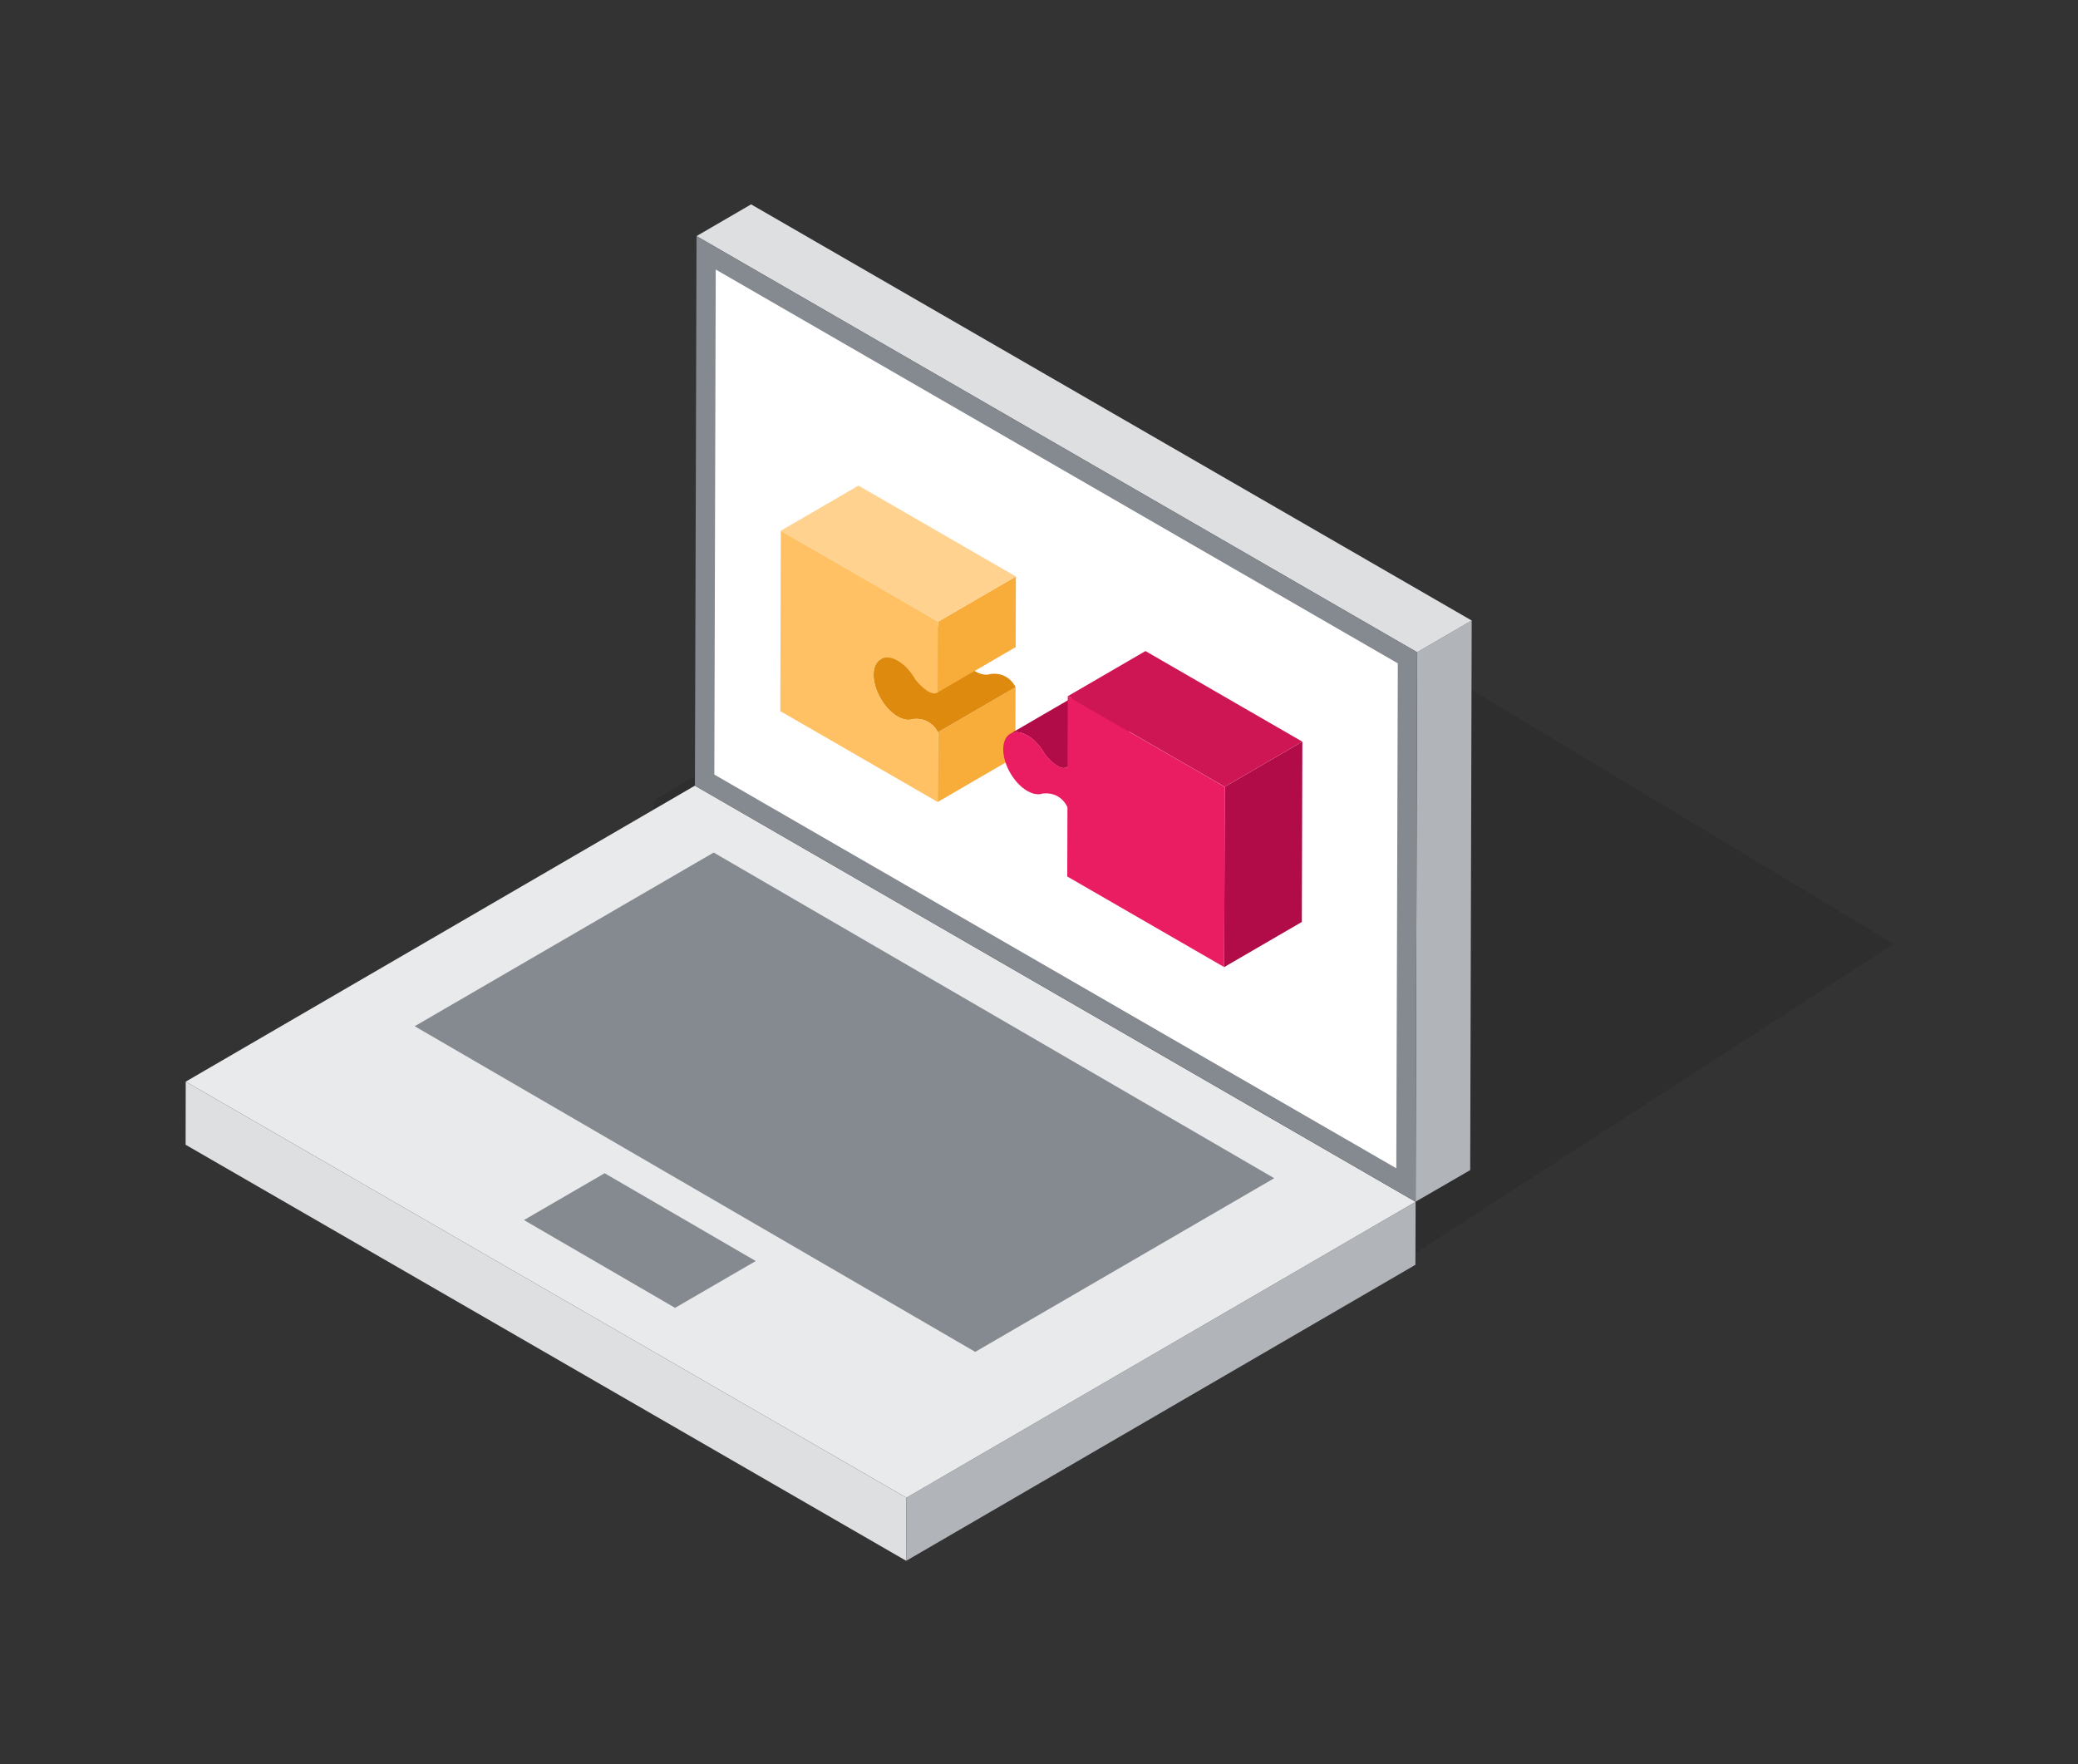<svg width="589" height="500" viewBox="0 0 589 500" fill="none" xmlns="http://www.w3.org/2000/svg">
<rect x="0" y="0" width="589" height="500" fill="#333333" stroke="none"/>
<g clip-path="url(#clip0_15994_39874)">
<path opacity="0.1" d="M536.733 267.547L390.956 361.754C390.548 361.991 390.085 362.116 389.613 362.116C389.141 362.117 388.678 361.993 388.269 361.757L186.723 245.378C186.314 245.142 185.975 244.802 185.74 244.393C185.505 243.984 185.381 243.52 185.383 243.048L185.424 228.257C185.425 227.788 185.549 227.329 185.783 226.924C186.017 226.518 186.353 226.181 186.758 225.946L328.399 143.625C328.807 143.388 329.271 143.262 329.742 143.262C330.214 143.261 330.678 143.385 331.087 143.621" fill="black"/>
<path d="M52.644 306.555L52.613 324.439L256.861 442.353L256.922 424.469L52.644 306.555Z" fill="#DEDFE1"/>
<path d="M256.923 424.471L256.862 442.355L401.189 358.467L401.251 340.613L256.923 424.471Z" fill="#B1B4B9"/>
<path d="M196.972 222.664L52.644 306.552L256.922 424.466L401.25 340.609L196.972 222.664Z" fill="#E9EAEB"/>
<path d="M202.291 241.625L117.547 290.845L276.427 383.14L361.171 333.92L202.291 241.625Z" fill="#858990"/>
<path d="M171.383 332.512L148.516 345.78L191.346 370.665L214.214 357.397L171.383 332.512Z" fill="#858990"/>
<path d="M401.25 340.582L416.719 331.625L417.147 175.863L401.677 184.851L401.25 340.582Z" fill="#B1B4B9"/>
<path d="M401.678 184.854L417.147 175.866L212.899 57.922L197.43 66.91L401.678 184.854Z" fill="#DEDFE1"/>
<path d="M197.43 66.91L196.972 222.672L401.25 340.585L401.678 184.855L197.43 66.91Z" fill="#858990"/>
<path d="M396.205 188.003L202.872 76.387L202.474 219.522L395.777 331.108L396.205 188.003Z" fill="white"/>
<path d="M265.845 207.538L287.855 194.742L287.801 214.502L265.786 227.293L265.845 207.538Z" fill="#F8AC3A"/>
<path d="M264.039 205.248L264.054 205.258C264.186 205.37 264.313 205.488 264.436 205.61L264.46 205.635C264.583 205.757 264.695 205.879 264.803 206.002L264.822 206.026C264.925 206.144 265.023 206.266 265.111 206.383C265.121 206.398 265.131 206.408 265.14 206.423C265.229 206.54 265.312 206.653 265.385 206.77C265.483 206.917 265.571 207.059 265.654 207.201C265.723 207.313 265.786 207.426 265.84 207.538L287.856 194.747L287.841 194.718C287.792 194.625 287.738 194.527 287.679 194.424L287.67 194.409C287.586 194.267 287.498 194.125 287.4 193.979C287.396 193.969 287.391 193.964 287.386 193.954C287.322 193.861 287.259 193.768 287.19 193.675C287.18 193.661 287.166 193.646 287.156 193.631C287.146 193.617 287.136 193.607 287.126 193.592C287.102 193.558 287.077 193.524 287.048 193.494C287.004 193.44 286.965 193.387 286.916 193.333C286.887 193.298 286.862 193.269 286.833 193.235L286.813 193.21C286.813 193.21 286.799 193.191 286.789 193.181C286.745 193.132 286.701 193.083 286.657 193.034C286.613 192.985 286.564 192.936 286.515 192.887C286.5 192.873 286.485 192.863 286.476 192.848L286.451 192.824C286.422 192.794 286.397 192.77 286.368 192.741C286.314 192.692 286.265 192.643 286.211 192.594C286.167 192.555 286.118 192.511 286.074 192.472L286.06 192.457L286.045 192.447C285.991 192.398 285.932 192.354 285.874 192.31C285.815 192.266 285.756 192.222 285.698 192.178C285.673 192.158 285.649 192.144 285.624 192.124L285.59 192.1C285.59 192.1 285.541 192.065 285.517 192.051C285.458 192.012 285.399 191.972 285.335 191.933C285.272 191.894 285.213 191.855 285.15 191.821L285.105 191.796C285.057 191.767 285.008 191.737 284.954 191.713C284.885 191.679 284.817 191.64 284.748 191.605C284.734 191.596 284.714 191.591 284.699 191.581C284.685 191.571 284.67 191.566 284.65 191.556C284.611 191.537 284.572 191.517 284.533 191.503C284.46 191.468 284.381 191.434 284.303 191.405C284.283 191.4 284.269 191.39 284.249 191.385C284.23 191.375 284.21 191.37 284.19 191.366C284.146 191.346 284.102 191.331 284.053 191.317C283.965 191.287 283.872 191.253 283.779 191.229C283.77 191.229 283.76 191.229 283.75 191.219C283.73 191.214 283.716 191.209 283.696 191.204C283.623 191.185 283.549 191.16 283.476 191.145C283.412 191.131 283.344 191.116 283.275 191.101C283.246 191.096 283.217 191.087 283.187 191.082C283.168 191.082 283.153 191.072 283.133 191.072C283.006 191.048 282.874 191.023 282.742 191.008C282.727 191.008 282.713 191.008 282.698 191.008C282.649 191.003 282.6 190.999 282.551 190.994C282.463 190.984 282.37 190.974 282.282 190.964C282.248 190.964 282.209 190.964 282.174 190.964C282.086 190.964 281.998 190.959 281.91 190.955C281.842 190.955 281.778 190.95 281.709 190.95C281.67 190.95 281.631 190.95 281.592 190.955C281.455 190.955 281.313 190.964 281.171 190.974C281.108 190.974 281.044 190.974 280.975 190.984C280.912 190.989 280.848 190.994 280.785 191.003C280.618 191.067 280.442 191.116 280.256 191.15C280.222 191.155 280.188 191.16 280.148 191.165C279.977 191.189 279.796 191.209 279.615 191.214C279.38 191.219 279.14 191.204 278.891 191.17H278.871C278.632 191.131 278.382 191.077 278.127 191.003H278.103C277.849 190.92 277.589 190.822 277.32 190.71L277.291 190.7C277.017 190.578 276.743 190.441 276.459 190.279C276.229 190.147 275.999 190 275.779 189.844C275.764 189.834 275.749 189.824 275.735 189.814C275.524 189.668 275.319 189.511 275.118 189.35C275.094 189.33 275.074 189.315 275.05 189.296C274.854 189.134 274.658 188.963 274.467 188.787C274.443 188.767 274.423 188.748 274.399 188.723C274.203 188.542 274.012 188.351 273.826 188.151C273.812 188.136 273.797 188.121 273.782 188.107C273.586 187.896 273.391 187.676 273.205 187.451L273.19 187.431C272.999 187.201 272.818 186.971 272.642 186.727C272.632 186.712 272.618 186.692 272.608 186.678C272.456 186.467 272.309 186.252 272.162 186.037C272.069 185.895 271.977 185.743 271.888 185.601C271.81 185.474 271.732 185.352 271.658 185.224C271.624 185.166 271.59 185.102 271.556 185.038C271.438 184.828 271.321 184.613 271.208 184.397C271.198 184.373 271.184 184.353 271.174 184.329C271.042 184.065 270.915 183.8 270.797 183.531C270.792 183.517 270.787 183.502 270.778 183.487C270.665 183.223 270.557 182.959 270.46 182.695C270.455 182.675 270.445 182.66 270.44 182.641C270.342 182.367 270.249 182.098 270.166 181.823C270.161 181.804 270.156 181.789 270.151 181.77C270.073 181.505 270.004 181.246 269.941 180.982C269.936 180.957 269.931 180.933 269.921 180.908C269.858 180.639 269.804 180.365 269.765 180.096V180.081C269.721 179.812 269.686 179.538 269.667 179.274C269.667 179.254 269.667 179.23 269.662 179.21C269.642 178.941 269.628 178.677 269.628 178.418C269.628 178.158 269.642 177.909 269.662 177.669C269.662 177.645 269.662 177.625 269.667 177.601C269.691 177.38 269.721 177.17 269.76 176.964C269.765 176.935 269.77 176.911 269.774 176.881C269.814 176.685 269.863 176.495 269.921 176.314C269.931 176.279 269.946 176.245 269.956 176.211C270.014 176.035 270.078 175.868 270.151 175.712C270.156 175.697 270.161 175.682 270.166 175.673C270.249 175.496 270.342 175.33 270.44 175.173C270.455 175.149 270.474 175.129 270.489 175.105C270.572 174.983 270.655 174.87 270.748 174.762C270.783 174.723 270.817 174.684 270.856 174.645C270.939 174.557 271.022 174.474 271.11 174.395C271.15 174.361 271.184 174.332 271.223 174.297C271.35 174.195 271.482 174.102 271.619 174.023L249.604 186.815C249.467 186.898 249.335 186.991 249.208 187.089C249.168 187.118 249.134 187.152 249.095 187.187C249.007 187.265 248.919 187.348 248.841 187.436C248.806 187.475 248.767 187.515 248.733 187.554C248.64 187.661 248.557 187.774 248.474 187.896C248.459 187.921 248.439 187.94 248.425 187.965C248.425 187.97 248.415 187.974 248.415 187.979C248.322 188.126 248.234 188.283 248.155 188.449V188.459C248.155 188.459 248.141 188.488 248.136 188.498C248.087 188.606 248.038 188.718 247.994 188.836C247.974 188.89 247.96 188.943 247.94 188.997C247.93 189.031 247.916 189.066 247.906 189.1C247.896 189.134 247.881 189.164 247.872 189.198C247.837 189.31 247.808 189.428 247.779 189.545C247.769 189.584 247.764 189.628 247.754 189.668C247.749 189.697 247.744 189.721 247.74 189.751C247.73 189.795 247.72 189.839 247.715 189.883C247.696 189.991 247.681 190.098 247.666 190.206C247.656 190.265 247.651 190.328 247.647 190.387C247.647 190.411 247.647 190.431 247.642 190.455C247.642 190.485 247.637 190.509 247.632 190.534C247.622 190.636 247.617 190.744 247.612 190.852C247.612 190.959 247.607 191.067 247.603 191.18V191.199C247.603 191.302 247.603 191.405 247.603 191.508C247.603 191.62 247.612 191.728 247.617 191.84C247.617 191.889 247.627 191.943 247.627 191.992C247.627 192.016 247.627 192.036 247.632 192.06C247.632 192.1 247.637 192.139 247.642 192.178C247.651 192.29 247.666 192.403 247.681 192.516C247.696 192.628 247.71 192.746 247.73 192.863V192.887C247.749 192.995 247.769 193.103 247.788 193.21C247.813 193.328 247.837 193.45 247.862 193.568C247.872 193.612 247.881 193.651 247.891 193.695C247.896 193.719 247.901 193.744 247.911 193.768C247.926 193.822 247.935 193.876 247.95 193.93C247.979 194.052 248.014 194.174 248.048 194.297C248.072 194.385 248.097 194.473 248.126 194.561C248.131 194.581 248.136 194.595 248.141 194.615C248.146 194.629 248.151 194.649 248.155 194.664C248.19 194.781 248.229 194.904 248.268 195.021C248.307 195.138 248.346 195.256 248.39 195.373C248.4 195.393 248.405 195.412 248.415 195.437C248.42 195.456 248.43 195.471 248.434 195.491C248.464 195.564 248.488 195.642 248.518 195.716C248.562 195.828 248.606 195.941 248.65 196.049C248.684 196.127 248.718 196.205 248.748 196.283C248.752 196.298 248.757 196.313 248.767 196.328C248.777 196.342 248.782 196.362 248.787 196.376C248.836 196.489 248.885 196.597 248.938 196.709C248.997 196.832 249.056 196.954 249.115 197.071C249.124 197.086 249.129 197.106 249.139 197.12C249.149 197.145 249.164 197.164 249.173 197.189C249.222 197.287 249.276 197.384 249.325 197.482C249.389 197.595 249.452 197.712 249.516 197.825C249.55 197.888 249.584 197.947 249.619 198.011C249.633 198.035 249.648 198.06 249.663 198.089C249.721 198.192 249.79 198.285 249.849 198.388C249.942 198.534 250.03 198.681 250.123 198.828C250.137 198.852 250.152 198.877 250.167 198.901C250.294 199.092 250.431 199.283 250.563 199.469C250.573 199.484 250.588 199.503 250.597 199.518C250.695 199.66 250.798 199.792 250.901 199.924C250.979 200.022 251.057 200.125 251.14 200.223L251.155 200.242L251.165 200.252C251.253 200.355 251.341 200.458 251.429 200.56C251.517 200.658 251.605 200.756 251.693 200.854C251.708 200.869 251.718 200.878 251.733 200.893C251.747 200.908 251.762 200.922 251.777 200.937C251.845 201.006 251.909 201.079 251.977 201.147C252.07 201.245 252.168 201.338 252.266 201.431C252.295 201.456 252.32 201.485 252.349 201.51C252.374 201.529 252.393 201.554 252.418 201.573C252.467 201.617 252.516 201.666 252.569 201.71C252.667 201.798 252.77 201.886 252.873 201.974C252.917 202.009 252.961 202.043 253 202.082C253.024 202.102 253.044 202.121 253.068 202.136C253.103 202.165 253.137 202.195 253.176 202.224C253.274 202.302 253.377 202.376 253.475 202.454C253.543 202.508 253.617 202.557 253.69 202.606C253.705 202.615 253.719 202.625 253.734 202.635C253.749 202.645 253.758 202.655 253.773 202.664C253.871 202.728 253.964 202.792 254.062 202.855C254.155 202.914 254.253 202.973 254.351 203.031C254.375 203.046 254.395 203.056 254.419 203.071C254.492 203.115 254.571 203.159 254.644 203.198C254.742 203.252 254.835 203.301 254.928 203.345C255.021 203.389 255.114 203.433 255.207 203.477C255.222 203.482 255.236 203.487 255.246 203.496L255.275 203.506C255.344 203.535 255.412 203.565 255.481 203.594C255.574 203.628 255.662 203.663 255.755 203.697C255.848 203.731 255.936 203.761 256.029 203.785C256.039 203.785 256.049 203.79 256.063 203.795H256.088C256.161 203.824 256.234 203.844 256.303 203.863C256.396 203.888 256.489 203.907 256.582 203.927C256.665 203.942 256.748 203.956 256.831 203.966H256.871C256.968 203.986 257.071 203.995 257.169 204.005C257.277 204.015 257.38 204.015 257.482 204.015C257.512 204.015 257.546 204.015 257.575 204.015C257.678 204.015 257.776 204.005 257.879 203.995C257.957 203.991 258.035 203.976 258.114 203.961C258.148 203.956 258.187 203.951 258.221 203.946C258.241 203.946 258.26 203.946 258.275 203.937C258.407 203.912 258.534 203.878 258.652 203.834C258.686 203.824 258.715 203.809 258.75 203.8C258.882 203.785 259.004 203.78 259.131 203.77C259.273 203.761 259.415 203.751 259.552 203.751C259.66 203.751 259.763 203.751 259.87 203.751C259.958 203.751 260.046 203.751 260.135 203.761C260.262 203.765 260.389 203.78 260.516 203.79C260.565 203.795 260.614 203.8 260.663 203.805C260.829 203.824 260.996 203.854 261.152 203.883C261.182 203.888 261.211 203.898 261.24 203.902C261.387 203.932 261.524 203.971 261.661 204.01C261.681 204.015 261.696 204.02 261.715 204.025C261.867 204.069 262.009 204.118 262.151 204.172C262.17 204.181 262.19 204.186 262.209 204.191C262.346 204.245 262.483 204.304 262.615 204.367C262.63 204.377 262.645 204.382 262.664 204.392C262.801 204.46 262.938 204.529 263.071 204.607C263.242 204.705 263.403 204.808 263.555 204.92L263.589 204.945C263.741 205.052 263.883 205.165 264.02 205.282L264.039 205.248Z" fill="#DD8A0E"/>
<path d="M265.874 196.19L287.889 183.398C287.84 183.433 287.786 183.472 287.733 183.501L265.717 196.293C265.776 196.258 265.825 196.224 265.874 196.19Z" fill="#DD8A0E"/>
<path d="M265.933 176.175L287.949 163.379L287.89 183.393L265.875 196.189L265.933 176.175Z" fill="#F8AC3A"/>
<path d="M221.32 150.416L243.33 137.625L287.948 163.379L265.933 176.175L221.32 150.416Z" fill="#FFD28F"/>
<path d="M265.933 176.176L265.874 196.19C265.385 196.557 264.509 196.782 263.1 195.97C262.151 195.421 260.957 194.404 259.474 192.637C258.216 190.367 256.455 188.409 254.492 187.279C250.725 185.101 247.637 186.863 247.622 191.194C247.607 195.558 250.68 200.868 254.448 203.045C255.593 203.706 256.66 204.009 257.6 203.985C258.025 203.97 258.422 203.912 258.769 203.775C260.585 203.574 261.999 203.956 263.085 204.582C264.49 205.394 265.351 206.613 265.84 207.538L265.786 227.297L221.173 201.538L221.32 150.422L265.933 176.181V176.176Z" fill="#FFC164"/>
<path d="M324.469 204.634C324.39 204.678 324.307 204.717 324.214 204.751C324.175 204.766 324.136 204.776 324.097 204.79C324.062 204.8 324.023 204.81 323.984 204.82C323.911 204.834 323.833 204.849 323.749 204.859H323.744C323.656 204.869 323.558 204.869 323.461 204.859C323.451 204.859 323.446 204.859 323.436 204.859C323.333 204.854 323.221 204.839 323.103 204.815H323.094C322.981 204.79 322.859 204.761 322.736 204.717L322.707 204.707C322.58 204.663 322.448 204.614 322.311 204.551L322.291 204.541C322.149 204.477 322.002 204.399 321.846 204.311C321.738 204.247 321.626 204.179 321.513 204.105C321.493 204.091 321.469 204.076 321.449 204.061C321.337 203.988 321.224 203.905 321.107 203.821C321.087 203.807 321.063 203.787 321.043 203.773C320.94 203.694 320.838 203.611 320.73 203.528C320.701 203.503 320.671 203.479 320.637 203.454C320.51 203.347 320.378 203.234 320.241 203.112C320.221 203.092 320.202 203.073 320.182 203.053C320.065 202.946 319.947 202.833 319.825 202.716C319.776 202.667 319.727 202.618 319.678 202.569C319.58 202.471 319.477 202.368 319.375 202.26C319.316 202.202 319.262 202.143 319.203 202.084C319.101 201.977 318.993 201.859 318.89 201.742C318.831 201.678 318.773 201.615 318.714 201.546C318.553 201.365 318.386 201.174 318.22 200.969C318.166 200.871 318.107 200.768 318.049 200.67C318.009 200.602 317.96 200.533 317.916 200.465C317.799 200.269 317.682 200.083 317.554 199.892C317.515 199.833 317.481 199.77 317.437 199.706C317.378 199.623 317.319 199.545 317.261 199.461C317.217 199.403 317.177 199.339 317.133 199.28C317.104 199.241 317.08 199.202 317.05 199.163C316.957 199.036 316.859 198.908 316.762 198.786C316.722 198.737 316.683 198.688 316.639 198.639C316.62 198.615 316.6 198.59 316.58 198.571C316.551 198.537 316.522 198.497 316.492 198.463C316.409 198.36 316.321 198.258 316.233 198.16C316.16 198.077 316.081 197.993 316.008 197.91L315.984 197.886L315.964 197.866C315.871 197.768 315.778 197.67 315.685 197.573C315.587 197.475 315.494 197.377 315.396 197.284C315.382 197.274 315.372 197.259 315.357 197.25C315.342 197.235 315.328 197.225 315.313 197.21C315.24 197.142 315.166 197.073 315.093 197.005C314.99 196.912 314.892 196.824 314.79 196.741C314.76 196.716 314.726 196.692 314.697 196.662C314.677 196.643 314.653 196.628 314.633 196.609C314.584 196.569 314.535 196.525 314.486 196.491C314.388 196.413 314.286 196.335 314.183 196.261C314.119 196.217 314.056 196.173 313.992 196.129C313.977 196.119 313.958 196.105 313.943 196.095C313.923 196.08 313.904 196.065 313.884 196.056C313.786 195.987 313.689 195.924 313.591 195.865C313.493 195.806 313.4 195.742 313.302 195.689C313.277 195.674 313.258 195.664 313.233 195.649C313.16 195.605 313.087 195.566 313.013 195.527C312.92 195.478 312.827 195.429 312.734 195.38C312.676 195.351 312.612 195.322 312.553 195.297C312.539 195.292 312.524 195.282 312.509 195.278C312.49 195.268 312.475 195.258 312.455 195.253C312.362 195.214 312.274 195.175 312.181 195.136C312.088 195.097 311.995 195.062 311.902 195.033C311.888 195.028 311.873 195.023 311.853 195.018C311.839 195.018 311.824 195.008 311.809 195.004C311.746 194.984 311.687 194.96 311.623 194.945C311.531 194.915 311.433 194.891 311.34 194.867C311.296 194.857 311.252 194.847 311.208 194.837C311.188 194.837 311.168 194.827 311.149 194.822C311.119 194.818 311.09 194.808 311.061 194.803C310.958 194.783 310.86 194.769 310.762 194.754C310.704 194.744 310.64 194.739 310.581 194.734C310.562 194.734 310.537 194.734 310.518 194.73C310.498 194.73 310.478 194.73 310.459 194.725C310.351 194.715 310.244 194.715 310.136 194.715C310.087 194.715 310.043 194.715 309.999 194.72C309.965 194.72 309.925 194.72 309.891 194.725C309.857 194.725 309.818 194.725 309.779 194.73C309.642 194.744 309.514 194.759 309.382 194.788H309.377C309.348 194.798 309.324 194.808 309.294 194.813C309.162 194.842 309.03 194.876 308.903 194.92C308.893 194.92 308.883 194.93 308.873 194.935C308.692 195.004 308.516 195.082 308.35 195.18L286.334 207.971C286.501 207.873 286.677 207.795 286.858 207.726C286.995 207.677 287.132 207.638 287.279 207.604C287.308 207.599 287.333 207.589 287.362 207.58C287.528 207.545 287.7 207.526 287.876 207.516C287.91 207.516 287.949 207.516 287.984 207.511C288.155 207.506 288.326 207.511 288.507 207.521C288.527 207.521 288.551 207.521 288.571 207.526C288.757 207.545 288.948 207.57 289.138 207.614C289.158 207.614 289.178 207.624 289.197 207.629C289.393 207.673 289.598 207.726 289.799 207.8C289.814 207.8 289.828 207.81 289.838 207.814C290.053 207.888 290.269 207.976 290.489 208.074C290.504 208.079 290.518 208.088 290.533 208.093C290.758 208.196 290.983 208.314 291.213 208.446C291.453 208.583 291.688 208.734 291.918 208.896C291.933 208.906 291.952 208.92 291.967 208.93C292.182 209.082 292.397 209.243 292.603 209.415C292.622 209.434 292.647 209.449 292.667 209.468C292.877 209.645 293.082 209.826 293.288 210.016C293.303 210.031 293.317 210.041 293.332 210.056C293.547 210.256 293.753 210.472 293.958 210.692L293.978 210.716C294.174 210.932 294.365 211.152 294.55 211.377C294.57 211.401 294.59 211.426 294.609 211.445C294.78 211.656 294.942 211.871 295.103 212.091C295.147 212.15 295.187 212.214 295.231 212.272C295.329 212.414 295.426 212.556 295.519 212.703C295.642 212.889 295.764 213.08 295.877 213.275C295.979 213.442 296.082 213.608 296.175 213.779C296.322 213.956 296.469 214.127 296.611 214.288C296.63 214.313 296.65 214.332 296.669 214.352C296.728 214.421 296.787 214.484 296.845 214.548C296.919 214.626 296.992 214.709 297.061 214.788C297.095 214.827 297.129 214.856 297.164 214.895C297.222 214.954 297.276 215.018 297.335 215.071C297.384 215.12 297.433 215.174 297.477 215.223C297.531 215.277 297.584 215.326 297.633 215.38C297.682 215.429 297.731 215.477 297.78 215.526C297.805 215.551 297.834 215.58 297.858 215.605C297.956 215.698 298.044 215.781 298.137 215.864C298.157 215.884 298.176 215.903 298.196 215.923L298.211 215.937C298.323 216.035 298.431 216.133 298.534 216.221C298.553 216.236 298.573 216.251 298.592 216.265C298.622 216.29 298.656 216.314 298.685 216.344C298.734 216.383 298.783 216.422 298.827 216.461C298.886 216.505 298.94 216.549 298.999 216.588C299.018 216.603 299.043 216.623 299.062 216.637C299.072 216.647 299.087 216.657 299.096 216.662C299.18 216.72 299.258 216.779 299.336 216.833C299.361 216.848 299.38 216.862 299.405 216.877C299.424 216.892 299.449 216.906 299.468 216.921C299.498 216.941 299.527 216.96 299.556 216.98C299.625 217.024 299.693 217.063 299.757 217.102L299.801 217.127C299.85 217.156 299.899 217.18 299.943 217.205C300.002 217.239 300.06 217.268 300.119 217.298C300.163 217.317 300.202 217.337 300.241 217.357L300.261 217.366L300.286 217.376C300.339 217.401 300.393 217.425 300.447 217.445C300.501 217.464 300.555 217.484 300.604 217.503C300.623 217.508 300.638 217.513 300.657 217.523L300.687 217.533C300.687 217.533 300.736 217.547 300.755 217.557C300.804 217.572 300.858 217.587 300.907 217.601C300.956 217.611 301 217.621 301.044 217.631H301.059C301.113 217.645 301.161 217.65 301.21 217.66C301.264 217.665 301.313 217.675 301.367 217.675H301.387C301.387 217.675 301.401 217.675 301.411 217.675C301.45 217.675 301.489 217.675 301.528 217.675C301.587 217.675 301.641 217.675 301.695 217.665H301.705C301.773 217.66 301.837 217.65 301.895 217.635C301.91 217.635 301.92 217.626 301.935 217.626C301.974 217.616 302.008 217.606 302.047 217.596C302.076 217.587 302.106 217.582 302.13 217.572C302.14 217.572 302.15 217.562 302.16 217.557C302.253 217.523 302.336 217.484 302.414 217.44L324.43 204.648L324.469 204.634Z" fill="#B10C48"/>
<path d="M347.136 222.987L369.146 210.195L369.004 261.292L346.989 274.088L347.136 222.987Z" fill="#B10C48"/>
<path d="M302.659 197.312L324.674 184.516L369.145 210.196L347.135 222.987L302.659 197.312Z" fill="#CF1655"/>
<path d="M347.135 222.986L346.988 274.088L302.512 248.412L302.566 228.76C302.082 227.747 301.221 226.519 299.811 225.707C298.725 225.08 297.321 224.704 295.515 224.904C295.153 225.032 294.756 225.105 294.336 225.11C293.391 225.125 292.324 224.826 291.194 224.175C287.411 221.988 284.348 216.693 284.358 212.343C284.373 207.993 287.451 206.241 291.238 208.428C293.195 209.559 294.962 211.521 296.205 213.762C297.692 215.538 298.886 216.561 299.836 217.109C301.24 217.921 302.111 217.691 302.596 217.334L302.62 208.052L302.649 197.32L347.125 222.996L347.135 222.986Z" fill="#EA1D63"/>
</g>
<defs>
<clipPath id="clip0_15994_39874">
<rect width="589" height="500" fill="white"/>
</clipPath>
</defs>
</svg>
